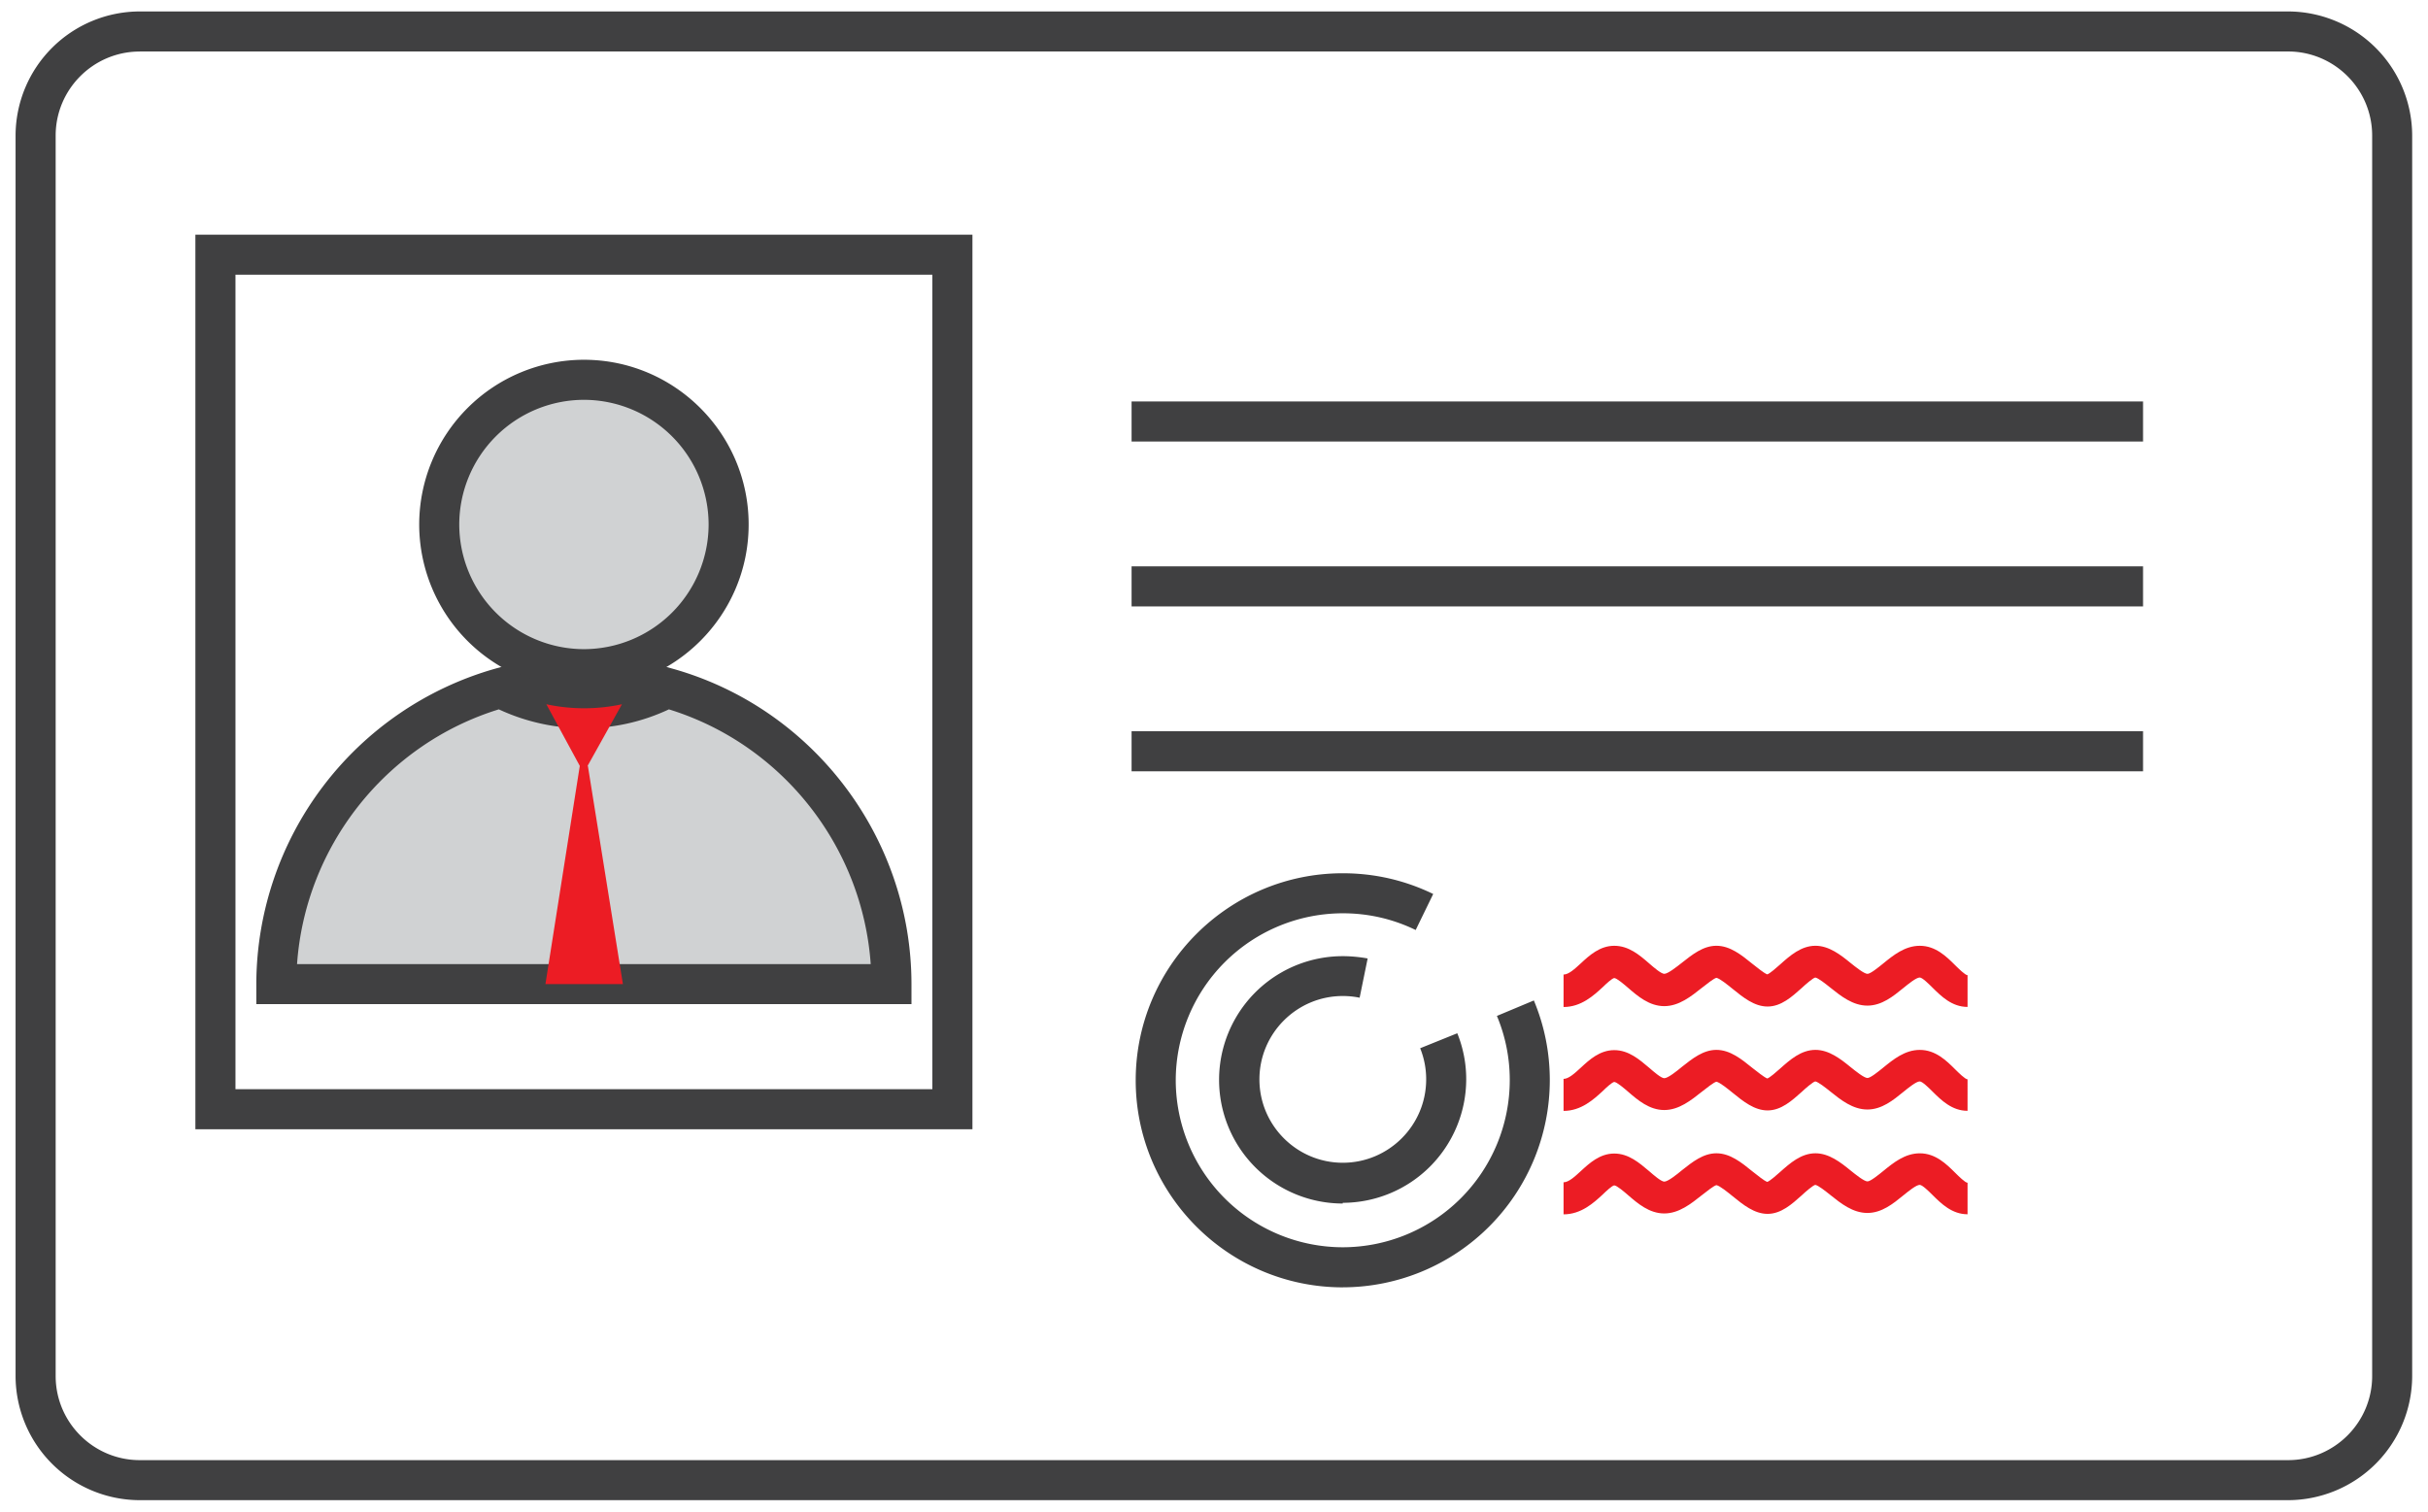 <svg xmlns="http://www.w3.org/2000/svg" width="106" height="66"><circle cx="25.493" cy="22.9" r="6.317" fill="#D0D2D3"/><path d="M25.492 30.092a7.2 7.2 0 0 1-7.191-7.192 7.2 7.2 0 0 1 7.191-7.192c3.966 0 7.192 3.227 7.192 7.192s-3.226 7.192-7.192 7.192zm0-12.635A5.45 5.45 0 0 0 20.05 22.9a5.45 5.45 0 0 0 5.442 5.443 5.45 5.45 0 0 0 5.444-5.443 5.45 5.45 0 0 0-5.444-5.443z" fill="#404041"/><path d="M29.125 30.037a7.86 7.86 0 0 1-3.633.887c-1.31 0-2.543-.322-3.632-.887-5.65 1.583-9.794 6.774-9.794 12.93H38.92c-.001-6.157-4.143-11.348-9.794-12.93z" fill="#D0D2D3"/><path d="M39.793 43.842H11.19v-.874a14.35 14.35 0 0 1 10.432-13.773l.333-.093.306.16a6.95 6.95 0 0 0 3.229.789 6.94 6.94 0 0 0 3.23-.789l.307-.16.332.093c6.143 1.72 10.433 7.384 10.433 13.773v.874zM12.97 42.094h25.043c-.36-5.135-3.867-9.595-8.81-11.122-1.168.548-2.416.826-3.713.826-1.277 0-2.554-.285-3.712-.826-4.942 1.527-8.448 5.987-8.81 11.122z" fill="#404041"/><path d="M25.652 33.44l1.5-2.69a7.86 7.86 0 0 1-1.65.174c-.565 0-1.118-.06-1.65-.175l1.46 2.692-1.5 9.528h3.383l-1.53-9.528z" fill="#EC1C24"/><path d="M49.402 17.528H93.56v1.75H49.402zm0 7.2H93.56v1.75H49.402zm0 7.2H93.56v1.75H49.402zm9.22 24.28c-4.984 0-9.04-4.056-9.04-9.04s4.055-9.04 9.04-9.04c1.384 0 2.712.305 3.948.905l-.765 1.573c-.996-.484-2.067-.73-3.184-.73a7.3 7.3 0 0 0-7.291 7.291 7.3 7.3 0 0 0 7.291 7.291 7.3 7.3 0 0 0 7.291-7.291 7.23 7.23 0 0 0-.561-2.81l1.613-.675c.462 1.104.696 2.276.696 3.484a9.05 9.05 0 0 1-9.038 9.041zm0-3.66a5.4 5.4 0 0 1 0-10.8c.364 0 .73.037 1.086.1l-.35 1.714a3.62 3.62 0 0 0-.735-.074c-2.008 0-3.64 1.633-3.64 3.64s1.633 3.64 3.64 3.64 3.64-1.634 3.64-3.64a3.61 3.61 0 0 0-.262-1.36l1.62-.654a5.34 5.34 0 0 1 .39 2.014 5.4 5.4 0 0 1-5.39 5.389z" fill="#404041"/><path d="M85.894 43.964c-.677 0-1.146-.467-1.524-.84-.167-.166-.447-.444-.56-.444-.152 0-.495.28-.722.465-.438.356-.935.762-1.563.762-.636 0-1.157-.417-1.616-.784-.2-.16-.533-.427-.66-.442-.1.02-.424.3-.6.466-.416.37-.887.8-1.48.8-.577 0-1.063-.394-1.53-.773-.212-.172-.567-.46-.706-.48-.106.02-.435.28-.632.436-.468.37-.998.8-1.644.8-.654 0-1.162-.44-1.57-.792-.174-.15-.498-.43-.614-.435-.094.013-.35.25-.504.4-.396.365-.94.865-1.708.865V42.55c.223 0 .483-.24.76-.495.367-.34.824-.76 1.452-.76.634 0 1.1.4 1.53.774.195.17.52.45.655.45.158 0 .544-.306.775-.488.456-.362.93-.737 1.5-.737.6 0 1.096.403 1.577.793.2.155.504.408.646.457.127-.05.393-.286.555-.43.43-.385.92-.82 1.546-.82.593 0 1.1.397 1.53.748.223.18.597.478.742.478.13 0 .474-.28.68-.447.447-.365.955-.778 1.605-.778.688 0 1.163.47 1.544.85.143.14.438.435.54.435v1.395zm0 4.536c-.677 0-1.146-.466-1.524-.84-.167-.166-.447-.443-.56-.443-.152 0-.495.28-.722.464-.438.357-.935.762-1.563.762-.636 0-1.157-.416-1.616-.784-.2-.16-.533-.426-.66-.442-.1.02-.424.3-.6.466-.416.37-.887.8-1.48.8-.577 0-1.063-.393-1.53-.773-.212-.172-.567-.46-.706-.48-.106.02-.435.28-.632.436-.468.37-.998.8-1.644.8-.654 0-1.162-.44-1.57-.792-.174-.15-.498-.43-.614-.434-.094.012-.35.248-.504.4-.396.364-.94.864-1.708.864v-1.398c.223 0 .483-.24.76-.495.367-.34.824-.76 1.452-.76.634 0 1.1.412 1.53.774.195.17.52.452.655.452.158 0 .544-.307.775-.5.456-.362.93-.737 1.5-.737.6 0 1.096.403 1.577.793.2.155.504.4.646.457.127-.05.393-.286.555-.43.43-.384.92-.82 1.546-.82.593 0 1.1.397 1.53.748.223.18.597.48.742.48.13 0 .474-.28.68-.447.447-.365.955-.78 1.605-.78.688 0 1.163.47 1.544.85.143.142.438.435.54.435V48.5zm0 4.517c-.677 0-1.146-.466-1.524-.84-.167-.166-.447-.443-.56-.443-.152 0-.495.28-.722.464-.438.357-.935.762-1.563.762-.636 0-1.157-.416-1.616-.784-.2-.16-.533-.426-.66-.442-.1.02-.424.3-.6.466-.416.37-.887.8-1.48.8-.577 0-1.063-.394-1.53-.774-.212-.172-.567-.46-.706-.48-.106.02-.435.28-.632.436-.468.37-.998.8-1.644.8-.654 0-1.162-.44-1.57-.792-.174-.15-.498-.43-.614-.434-.094.012-.35.248-.504.4-.396.365-.94.865-1.708.865v-1.4c.223 0 .483-.24.76-.495.367-.338.824-.76 1.452-.76.634 0 1.1.412 1.53.774.195.17.52.452.655.452.158 0 .544-.307.775-.5.456-.362.93-.737 1.5-.737.6 0 1.096.403 1.577.794.2.154.504.408.646.456.127-.05.393-.286.555-.43.43-.384.92-.82 1.546-.82.593 0 1.1.397 1.53.748.223.18.597.48.742.48.13 0 .474-.28.68-.447.447-.365.955-.78 1.605-.78.688 0 1.163.472 1.544.85.143.142.438.436.54.436v1.394z" fill="#EC1C24"/><path d="M42.454 49.306H8.53v-39.06h33.924v39.06zm-32.175-1.75h30.426V11.993H10.28v35.564zM99.9 65.5H6.1a5.43 5.43 0 0 1-5.42-5.421v-54.158A5.43 5.43 0 0 1 6.111.5h93.777a5.43 5.43 0 0 1 5.421 5.421v54.158a5.43 5.43 0 0 1-5.42 5.421zM6.1 2.25c-2.024 0-3.67 1.646-3.67 3.67v54.16c0 2.025 1.647 3.672 3.672 3.672H99.89c2.024 0 3.672-1.646 3.672-3.672V5.92c0-2.025-1.647-3.672-3.672-3.672H6.1z" fill="#404041"/></svg>